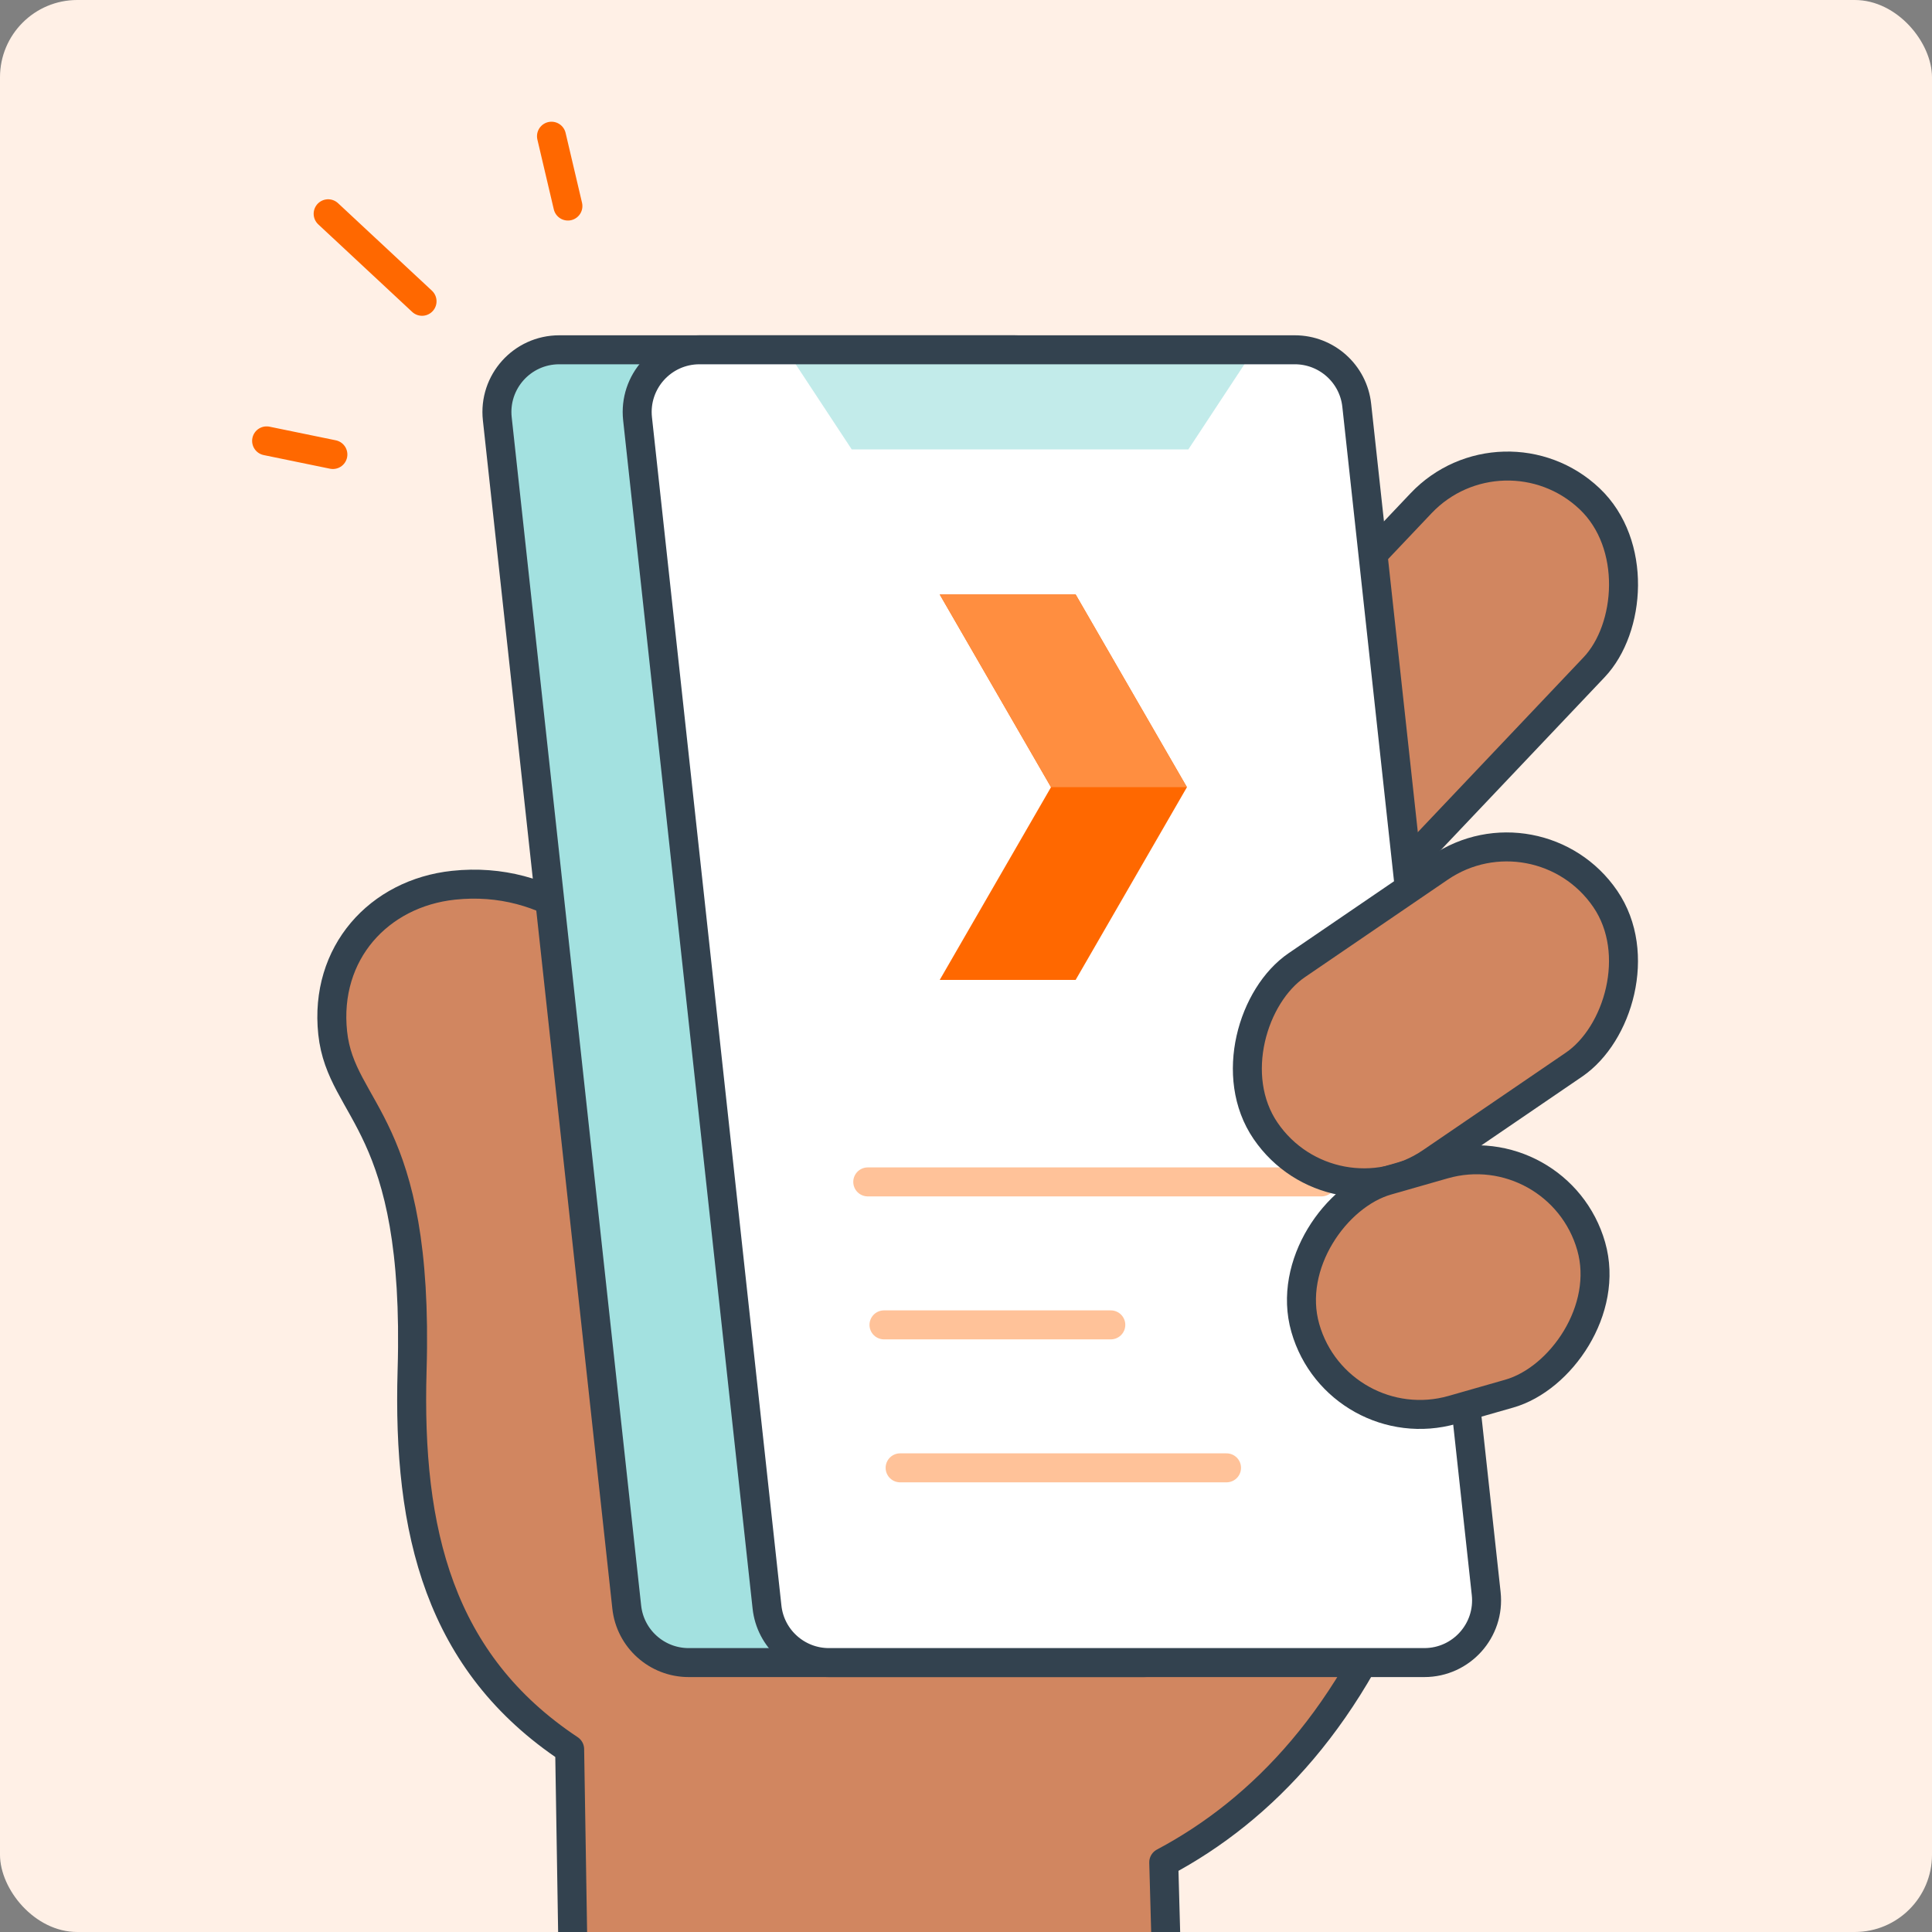 <?xml version="1.0" encoding="UTF-8"?>
<svg id="Layer_1" xmlns="http://www.w3.org/2000/svg" xmlns:xlink="http://www.w3.org/1999/xlink" viewBox="0 0 200 200">
  <rect x="0" y="0" width="200" height="200" fill="#808080" stroke="none"/>
  <defs>
    <style>
      .cls-1 {
        stroke: #ff6800;
      }

      .cls-1, .cls-2, .cls-3 {
        fill: none;
      }

      .cls-1, .cls-4, .cls-5, .cls-6, .cls-3 {
        stroke-linecap: round;
        stroke-linejoin: round;
        stroke-width: 3px;
      }

      .cls-7 {
        fill: #fff0e6;
      }

      .cls-8 {
        fill: #ff6800;
      }

      .cls-4 {
        stroke: #ffc299;
      }

      .cls-4, .cls-9 {
        fill: #fff;
      }

      .cls-5 {
        fill: #a3e1e0;
      }

      .cls-5, .cls-6, .cls-3 {
        stroke: #33424f;
      }

      .cls-6 {
        fill: #d18660;
      }

      .cls-10 {
        fill: #c2ebea;
      }

      .cls-11 {
        fill: #ff8e40;
      }

      .cls-12 {
        clip-path: url(#clippath);
      }
    </style>
    <clipPath id="clippath">
      <rect class="cls-2" width="200" height="200" rx="8" ry="8"/>
    </clipPath>
  </defs>
  <rect class="cls-7" width="200" height="200" rx="8" ry="8"/>
  <g class="cls-12">
    <g>
      <g>
        <g>
          <rect class="cls-6" x="128.23" y="42.07" width="24.68" height="69.72" rx="12.34" ry="12.34" transform="translate(91.48 -75.61) rotate(43.47)"/>
          <path class="cls-6" d="M120.84,206.16l-.37-13.37c10.23-5.43,19.61-15.22,25.58-31.59l-26.34-6.37c-11.54-13.63-25.63-25.27-43.04-20.77l-4.51-3.99c5.13-13.5-5.64-40.51-25.21-38.43-7.72.82-13.39,7.01-12.51,15.29.88,8.28,8.98,9.17,8.22,34.92-.49,16.71,2.82,30.27,16.31,39.23l.4,24.64"/>
        </g>
        <path class="cls-5" d="M118.4,172.11h-47.11c-3.29,0-6.06-2.48-6.41-5.75l-13.4-123c-.42-3.82,2.57-7.15,6.41-7.15h47.11c3.29,0,6.06,2.48,6.41,5.75l13.4,123c.42,3.82-2.57,7.15-6.41,7.15Z"/>
        <path class="cls-9" d="M147.44,172.11h-61.63c-3.29,0-6.06-2.48-6.41-5.75l-13.4-123c-.42-3.82,2.57-7.15,6.41-7.15h61.63c3.29,0,6.06,2.48,6.41,5.75l13.4,123c.42,3.82-2.57,7.15-6.41,7.15Z"/>
        <g>
          <polygon class="cls-8" points="111.35 61.54 97.28 61.54 108.8 81.49 97.28 101.44 111.35 101.44 122.87 81.49 111.35 61.54"/>
          <polygon class="cls-11" points="122.87 81.49 111.35 61.54 97.28 61.54 108.8 81.49 122.87 81.49"/>
        </g>
        <g>
          <line class="cls-4" x1="89.83" y1="122.35" x2="136.8" y2="122.35"/>
          <line class="cls-4" x1="91.51" y1="137.15" x2="114.99" y2="137.15"/>
          <line class="cls-4" x1="93.18" y1="151.95" x2="126.97" y2="151.95"/>
        </g>
        <polygon class="cls-10" points="123.02 46.52 88.17 46.52 81.38 36.21 129.81 36.21 123.02 46.52"/>
        <path class="cls-3" d="M147.44,172.11h-61.63c-3.29,0-6.06-2.48-6.41-5.75l-13.4-123c-.42-3.82,2.57-7.15,6.41-7.15h61.63c3.29,0,6.06,2.48,6.41,5.75l13.4,123c.42,3.82-2.57,7.15-6.41,7.15Z"/>
        <g>
          <rect class="cls-6" x="136.25" y="83.76" width="24.68" height="42.58" rx="12.34" ry="12.34" transform="translate(151.61 -76.89) rotate(55.69)"/>
          <rect class="cls-6" x="137.59" y="117.86" width="24.68" height="30.78" rx="12.34" ry="12.34" transform="translate(236.81 -47.55) rotate(74.04)"/>
        </g>
      </g>
      <g>
        <line class="cls-1" x1="43.69" y1="31.19" x2="33.97" y2="22.13"/>
        <line class="cls-1" x1="58.79" y1="21.33" x2="57.09" y2="14.1"/>
        <line class="cls-1" x1="34.46" y1="47.05" x2="27.6" y2="45.64"/>
      </g>
    </g>
  </g>
</svg>